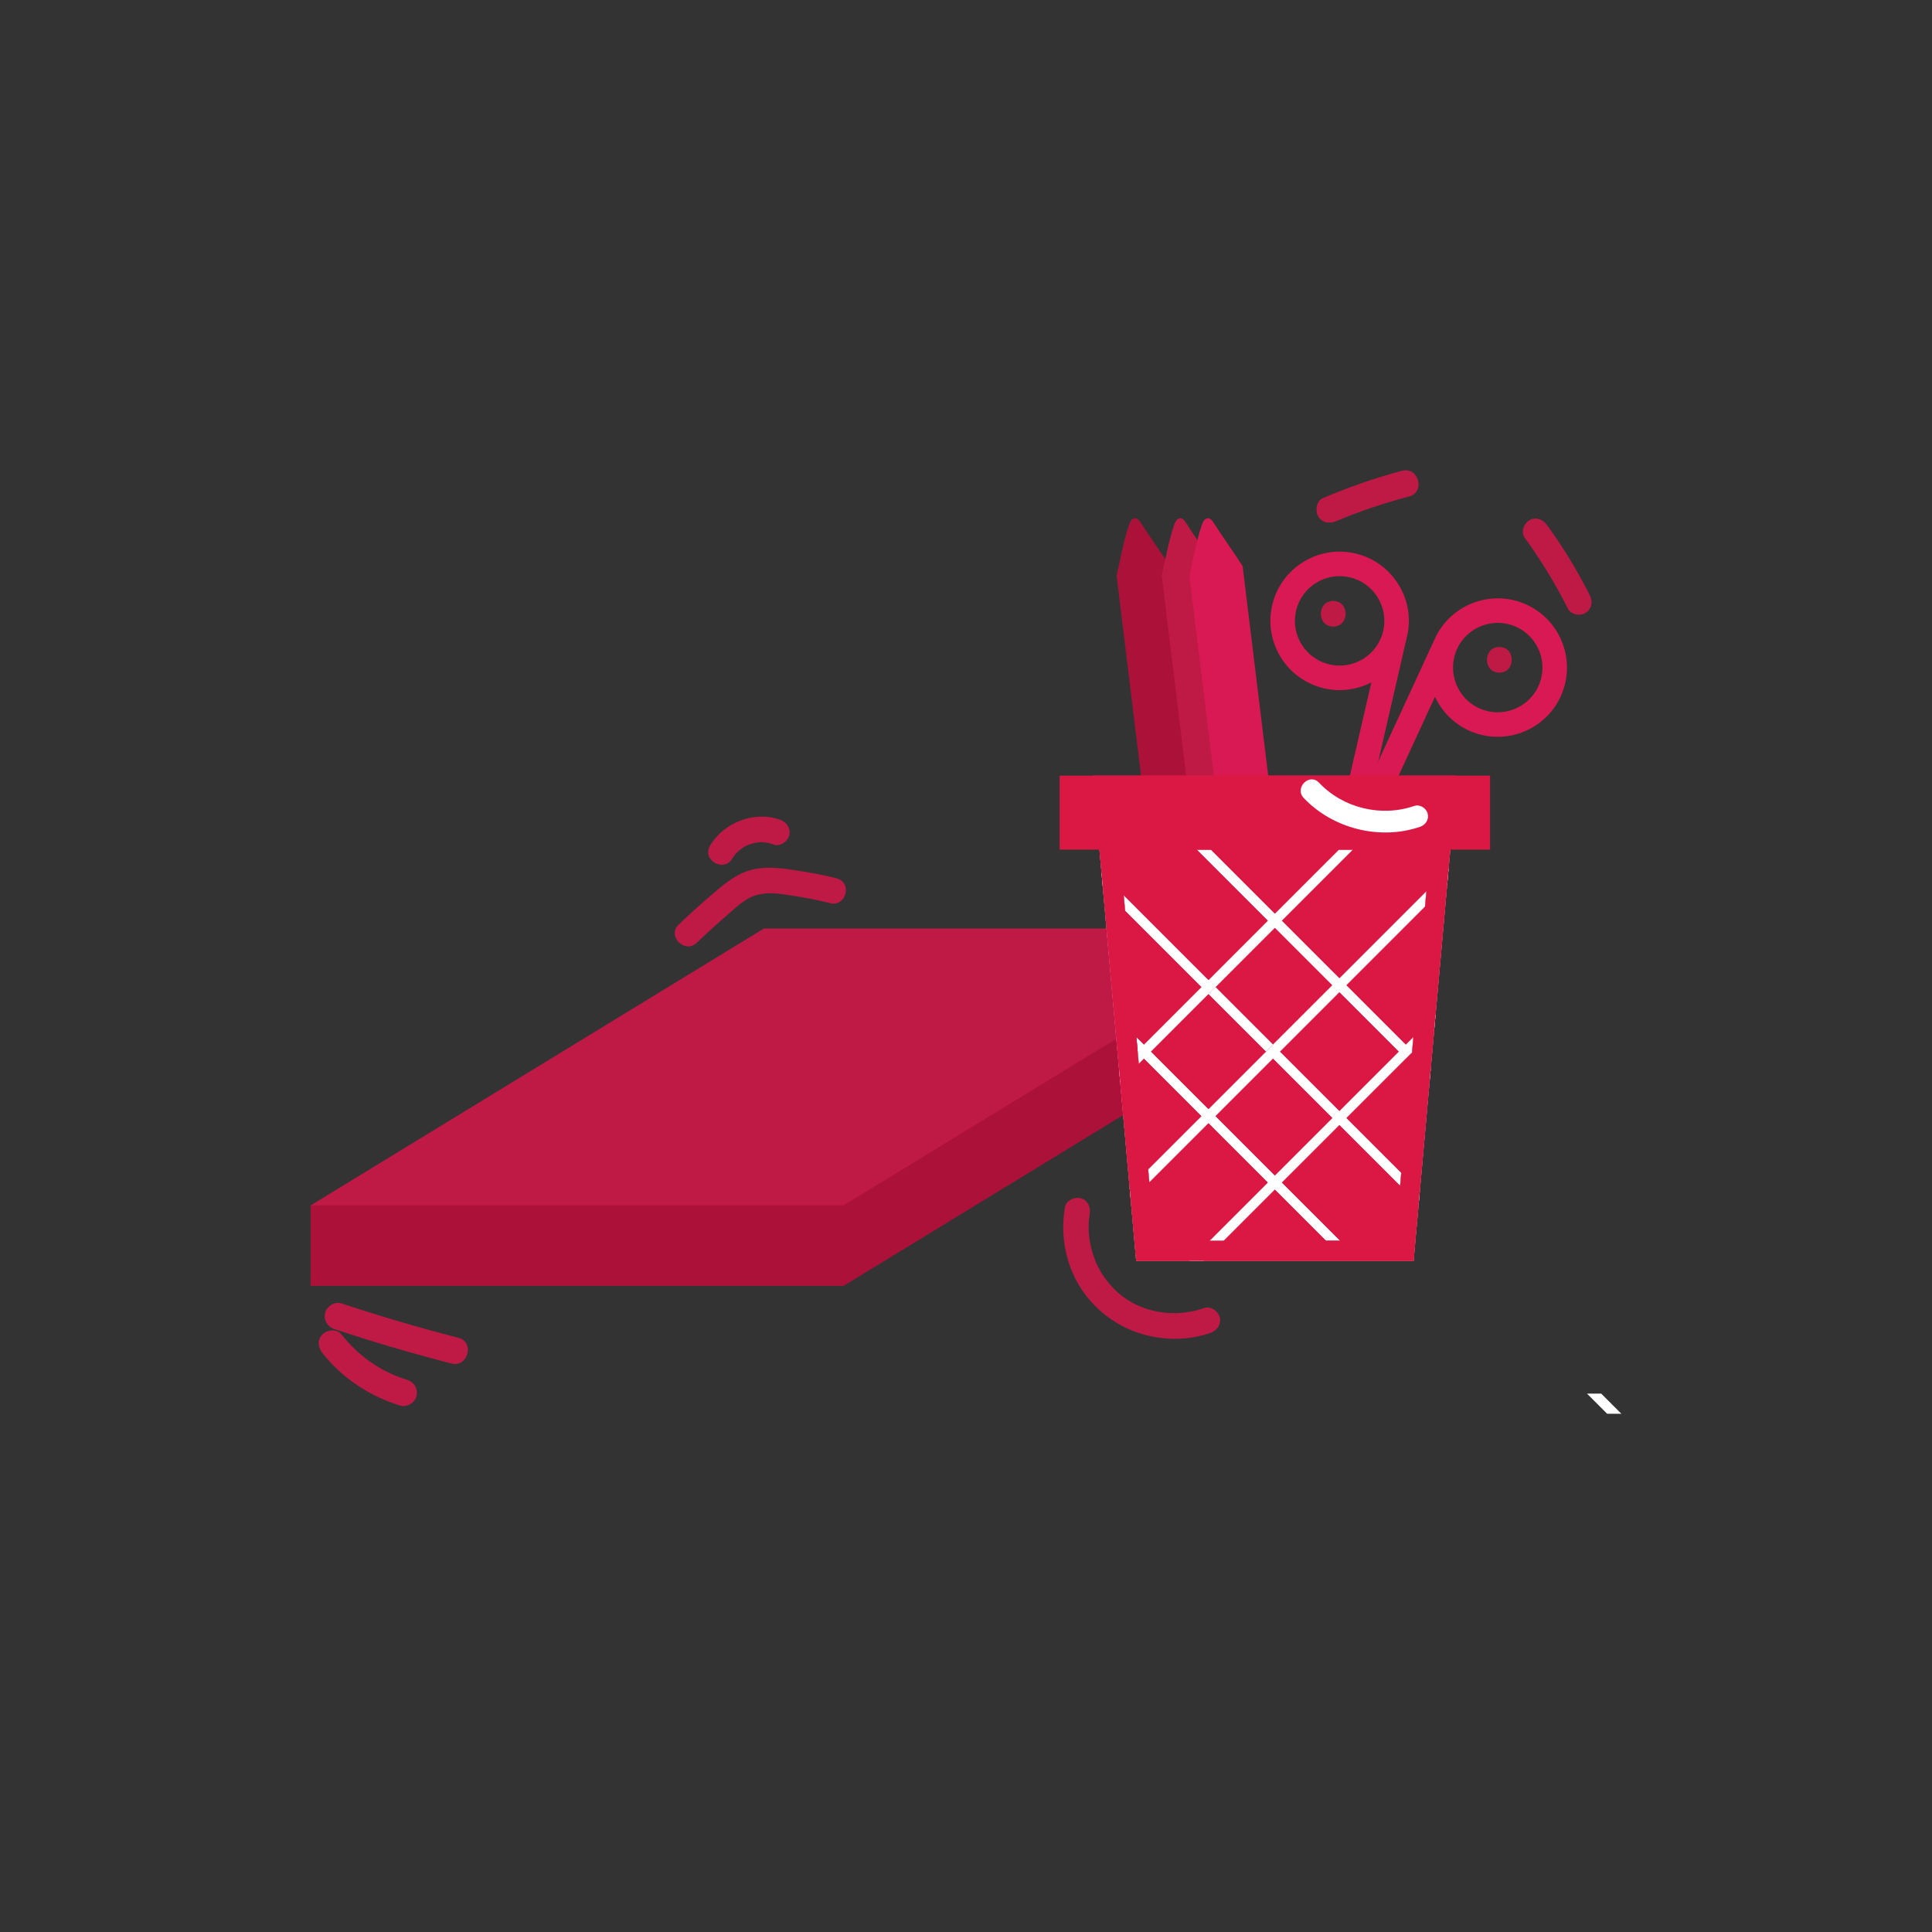 <?xml version="1.0" encoding="UTF-8"?><svg id="Accessories" xmlns="http://www.w3.org/2000/svg" viewBox="0 0 1920 1920"><rect x="0" y="0" width="1920" height="1920" fill="#333333" stroke="none"/><defs><style>.cls-1{fill:#bf1945;}.cls-1,.cls-2,.cls-3,.cls-4,.cls-5{stroke-width:0px;}.cls-2{fill:#d81954;}.cls-3{fill:#db1744;}.cls-4{fill:#ac1139;}.cls-5{fill:#fff;}</style></defs><polygon class="cls-4" points="1003.89 1002.72 759.2 1002.72 551.05 1129.87 308.69 1197.92 308.69 1277.92 838.31 1277.92 1288.81 1002.72 1288.81 922.72 1003.89 1002.72"/><polygon class="cls-1" points="308.69 1197.92 838.31 1197.92 1288.81 922.72 759.2 922.72 308.69 1197.92"/><path class="cls-4" d="M1162.55,562.62l70.43,576.87-53.69,2.89-69.63-570.31c3.96-16.71,6.76-34.27,12.38-50.5,1.05-3.01,2.88-6.58,6.07-6.54,2.57.03,4.36,2.46,5.73,4.63,8.96,14.24,19.75,28.72,28.71,42.96Z"/><path class="cls-1" d="M1207.39,562.62l70.43,576.87-53.69,2.89-69.63-570.31c3.96-16.71,6.76-34.27,12.38-50.5,1.05-3.01,2.88-6.58,6.07-6.54,2.57.03,4.36,2.46,5.73,4.63,8.96,14.24,19.75,28.72,28.71,42.96Z"/><path class="cls-2" d="M1258.87,1054.74l167.22-362.29c6.62,14.28,18.13,26.36,33.51,33.46,34.45,15.9,75.41.82,91.32-33.63s.81-75.41-33.64-91.31c-33.64-15.53-73.48-1.51-90.14,31.23-.47.92-177.96,385.42-177.96,385.42l9.69,37.12ZM1507.06,623.08c22.26,10.27,32.01,36.73,21.74,58.99-10.27,22.26-36.73,32-58.99,21.72-22.25-10.27-32-36.73-21.73-58.98,10.27-22.26,36.73-32,58.98-21.73Z"/><path class="cls-2" d="M1303.67,1043.55s95.04-412.69,95.23-413.7c6.87-36.09-16.05-71.56-52.15-79.88-36.98-8.52-73.99,14.63-82.5,51.6-8.52,36.98,14.64,73.98,51.61,82.5,16.51,3.8,33.01,1.29,46.98-5.94l-89.56,388.84,30.39-23.42ZM1374.62,626.99c-5.5,23.89-29.41,38.84-53.29,33.34-23.89-5.5-38.85-29.4-33.34-53.29,5.5-23.89,29.41-38.84,53.3-33.33,23.88,5.5,38.84,29.4,33.34,53.29Z"/><path class="cls-2" d="M1234.91,562.62l70.43,576.87-53.69,2.89-69.63-570.31c3.96-16.71,6.76-34.27,12.38-50.5,1.05-3.01,2.88-6.58,6.07-6.54,2.57.03,4.36,2.46,5.73,4.63,8.96,14.24,19.75,28.72,28.71,42.96Z"/><polygon class="cls-5" points="1092.61 844.35 1129.1 1253.08 1404.8 1253.08 1441.29 844.35 1092.61 844.35"/><path class="cls-3" d="M1265.1,1052.16l-57.06,57.06,58.91,58.92,57.07-57.06-58.92-58.92ZM1265.1,1052.16l-57.06,57.06,58.91,58.92,57.07-57.06-58.92-58.92ZM1265.1,1052.16l-57.06,57.06,58.91,58.92,57.07-57.06-58.92-58.92ZM1265.1,1052.16l-57.06,57.06,58.91,58.92,57.07-57.06-58.92-58.92ZM1265.1,1052.16l-57.06,57.06,58.91,58.92,57.07-57.06-58.92-58.92ZM1265.1,1052.16l-57.06,57.06,58.91,58.92,57.07-57.06-58.92-58.92ZM1265.1,1052.16l-57.06,57.06,58.91,58.92,57.07-57.06-58.92-58.92ZM1265.1,1052.16l-57.06,57.06,58.91,58.92,57.07-57.06-58.92-58.92ZM1265.1,1052.16l-57.06,57.06,58.91,58.92,57.07-57.06-58.92-58.92ZM1265.1,1052.16l-57.06,57.06,58.91,58.92,57.07-57.06-58.92-58.92ZM1265.1,1052.16l-57.06,57.06,58.91,58.92,57.07-57.06-58.92-58.92ZM1265.1,1052.16l-57.06,57.06,58.91,58.92,57.07-57.06-58.92-58.92ZM1200.96,988.03l-57.06,57.07,57.06,57.06,57.07-57.06-57.07-57.07ZM1265.1,1052.16l-57.06,57.06,58.91,58.92,57.07-57.06-58.92-58.92ZM1265.1,1052.16l-57.06,57.06,58.91,58.92,57.07-57.06-58.92-58.92ZM1200.96,988.03l-57.06,57.07,57.06,57.06,57.07-57.06-57.07-57.07ZM1265.1,1052.16l-57.06,57.06,58.91,58.92,57.07-57.06-58.92-58.92ZM1265.1,1052.16l-57.06,57.06,58.91,58.92,57.07-57.06-58.92-58.92ZM1266.95,922.03l-58.91,58.92-7.08,7.07-57.06,57.07,57.06,57.06,57.07-57.06,7.07-7.08,58.92-58.91-57.07-57.07ZM1265.1,1052.16l-57.06,57.06,58.91,58.92,57.07-57.06-58.92-58.92ZM1266.95,922.03l-58.91,58.92-7.08,7.07-57.06,57.07,57.06,57.06,57.07-57.06,7.07-7.08,58.92-58.91-57.07-57.07ZM1331.09,986.18l-58.92,58.92,58.92,58.91,58.92-58.91-58.92-58.92ZM1331.09,986.18l-58.92,58.92,58.92,58.91,58.92-58.91-58.92-58.92ZM1265.1,1052.16l-57.06,57.06,58.91,58.92,57.07-57.06-58.92-58.92ZM1266.95,922.03l-58.91,58.92-7.08,7.07-57.06,57.07,57.06,57.06,57.07-57.06,7.07-7.08,58.92-58.91-57.07-57.07ZM1266.95,922.03l-58.91,58.92-7.08,7.07-57.06,57.07,57.06,57.06,57.07-57.06,7.07-7.08,58.92-58.91-57.07-57.07ZM1265.1,1052.16l-57.06,57.06,58.91,58.92,57.07-57.06-58.92-58.92ZM1331.09,986.18l-58.92,58.92,58.92,58.91,58.92-58.91-58.92-58.92ZM1331.09,986.18l-58.92,58.92,58.92,58.91,58.92-58.91-58.92-58.92ZM1265.1,1052.16l-57.06,57.06,58.91,58.92,57.07-57.06-58.92-58.92ZM1266.95,922.03l-58.91,58.92-7.08,7.07-57.06,57.07,57.06,57.06,57.07-57.06,7.07-7.08,58.92-58.91-57.07-57.07ZM1266.95,922.03l-58.91,58.92-7.08,7.07-57.06,57.07,57.06,57.06,57.07-57.06,7.07-7.08,58.92-58.91-57.07-57.07ZM1265.1,1052.16l-57.06,57.06,58.91,58.92,57.07-57.06-58.92-58.92ZM1331.09,986.18l-58.92,58.92,58.92,58.91,58.92-58.91-58.92-58.92ZM1331.09,986.18l-58.92,58.92,58.92,58.91,58.92-58.91-58.92-58.92ZM1208.04,1109.22l58.91,58.92,57.07-57.06-58.92-58.92-57.06,57.06ZM1265.1,1038.01l58.92-58.91-57.07-57.07-58.91,58.92-7.08,7.07-57.06,57.07,57.06,57.06,57.07-57.06,7.07-7.08ZM1096.99,780.83l5.67,63.52,3.06,34.29,1.38,15.53,11.19,125.31,1.38,15.53,1.65,18.52,1.16,12.98,9.35,104.78,1.16,12.99,5.25,58.8h257.42l4.95-55.4,1.15-12.99,9.66-108.18,1.16-12.98,1.65-18.52,1.39-15.53,11.55-129.39,1.38-15.52,2.7-30.22,5.67-63.52h-339.93ZM1416.14,901.12l-77.98,77.99,58.92,58.92,7.51-7.52-1.23,13.8-.15,1.72-6.13,6.14-58.92,58.91,54.39,54.39-1.16,12.99-60.3-60.3-57.07,57.06,57.87,57.86h-14.14l-50.8-50.79-50.79,50.79h-14.14l57.86-57.86-58.91-58.92-58.76,58.76-1.16-12.99,52.84-52.84-57.06-57.07-5.13,5.13-1-11.26-.16-1.72-1.23-13.8,7.52,7.52,57.06-57.07-75.76-75.76-1.39-15.54,84.23,84.23,58.91-58.92-70.62-70.62h14.14l63.55,63.55,63.56-63.55h14.14l-70.63,70.62,57.07,57.07,86.44-86.45-1.39,15.53ZM1272.17,1045.1l58.92,58.91,58.92-58.91-58.92-58.92-58.92,58.92ZM1208.04,1109.22l58.91,58.92,57.07-57.06-58.92-58.92-57.06,57.06ZM1265.1,1038.01l58.92-58.91-57.07-57.07-58.91,58.92-7.08,7.07-57.06,57.07,57.06,57.06,57.07-57.06,7.07-7.08ZM1266.95,922.03l-58.91,58.92-7.08,7.07-57.06,57.07,57.06,57.06,57.07-57.06,7.07-7.08,58.92-58.91-57.07-57.07ZM1265.1,1052.16l-57.06,57.06,58.91,58.92,57.07-57.06-58.92-58.92ZM1331.09,986.18l-58.92,58.92,58.92,58.91,58.92-58.91-58.92-58.92ZM1331.09,986.18l-58.92,58.92,58.92,58.91,58.92-58.91-58.92-58.92ZM1266.95,922.03l-58.91,58.92-7.08,7.07-57.06,57.07,57.06,57.06,57.07-57.06,7.07-7.08,58.92-58.91-57.07-57.07ZM1265.1,1052.16l-57.06,57.06,58.91,58.92,57.07-57.06-58.92-58.92ZM1266.95,922.03l-58.91,58.92-7.08,7.07-57.06,57.07,57.06,57.06,57.07-57.06,7.07-7.08,58.92-58.91-57.07-57.07ZM1265.1,1052.16l-57.06,57.06,58.91,58.92,57.07-57.06-58.92-58.92ZM1331.09,986.18l-58.92,58.92,58.92,58.91,58.92-58.91-58.92-58.92ZM1331.09,986.18l-58.92,58.92,58.92,58.91,58.92-58.91-58.92-58.92ZM1266.95,922.03l-58.91,58.92-7.08,7.07-57.06,57.07,57.06,57.06,57.07-57.06,7.07-7.08,58.92-58.91-57.07-57.07ZM1265.1,1052.16l-57.06,57.06,58.91,58.92,57.07-57.06-58.92-58.92ZM1266.95,922.03l-58.91,58.92-7.08,7.07-57.06,57.07,57.06,57.06,57.07-57.06,7.07-7.08,58.92-58.91-57.07-57.07ZM1265.1,1052.16l-57.06,57.06,58.91,58.92,57.07-57.06-58.92-58.92ZM1266.95,922.03l-58.91,58.92-7.08,7.07-57.06,57.07,57.06,57.06,57.07-57.06,7.07-7.08,58.92-58.91-57.07-57.07ZM1265.1,1052.16l-57.06,57.06,58.91,58.92,57.07-57.06-58.92-58.92ZM1200.96,988.03l-57.06,57.07,57.06,57.06,57.07-57.06-57.07-57.07ZM1265.1,1052.16l-57.06,57.06,58.91,58.92,57.07-57.06-58.92-58.92ZM1265.1,1052.16l-57.06,57.06,58.91,58.92,57.07-57.06-58.92-58.92ZM1200.96,988.03l-57.06,57.07,57.06,57.06,57.07-57.06-57.07-57.07ZM1265.1,1052.16l-57.06,57.06,58.91,58.92,57.07-57.06-58.92-58.92ZM1265.1,1052.16l-57.06,57.06,58.91,58.92,57.07-57.06-58.92-58.92ZM1200.96,988.03l-57.06,57.07,57.06,57.06,57.07-57.06-57.07-57.07ZM1265.1,1052.16l-57.06,57.06,58.91,58.92,57.07-57.06-58.92-58.92ZM1265.1,1052.16l-57.06,57.06,58.91,58.92,57.07-57.06-58.92-58.92ZM1265.1,1052.16l-57.06,57.06,58.91,58.92,57.07-57.06-58.92-58.92ZM1265.1,1052.16l-57.06,57.06,58.91,58.92,57.07-57.06-58.92-58.92ZM1265.1,1052.16l-57.06,57.06,58.91,58.92,57.07-57.06-58.92-58.92ZM1265.1,1052.16l-57.06,57.06,58.91,58.92,57.07-57.06-58.92-58.92ZM1265.1,1052.16l-57.06,57.06,58.91,58.92,57.07-57.06-58.92-58.92ZM1265.1,1052.16l-57.06,57.06,58.91,58.92,57.07-57.06-58.92-58.92ZM1265.1,1052.16l-57.06,57.06,58.91,58.92,57.07-57.06-58.92-58.92ZM1265.1,1052.16l-57.06,57.06,58.91,58.92,57.07-57.06-58.92-58.92Z"/><path class="cls-3" d="M1086.05,770.83l6.56,73.52,2.08,23.26,1.39,15.54,11.18,125.31,1.39,15.53,3.46,38.75,1.16,12.98,9.35,104.78,1.16,12.99,5.32,59.59h275.7l5.02-56.19,1.16-12.99,9.65-108.18,1.16-12.98,3.46-38.75,1.39-15.53,11.55-129.39,1.38-15.52,1.71-19.2h.01l6.56-73.52h-361.8ZM1421.21,844.35l-3.68,41.24-1.39,15.53-11.55,129.39-1.23,13.8-.15,1.72-1.01,11.26-9.65,108.18-1.16,12.99-4.88,54.62h-239.12l-5.18-58.02-1.16-12.99-9.35-104.78-1-11.26-.16-1.72-1.23-13.8-11.18-125.31-1.39-15.54-4.04-45.31-4.78-53.52h318.07l-4.78,53.52Z"/><polygon class="cls-5" points="1203.4 844.35 1189.26 844.35 1135.74 790.83 1132.65 787.74 1139.72 780.67 1139.88 780.83 1149.88 790.83 1203.4 844.35"/><polygon class="cls-5" points="1421.79 1062.74 1420.63 1075.72 1397.08 1052.16 1403.21 1046.03 1403.36 1044.31 1404.15 1045.1 1412.58 1053.53 1421.79 1062.74"/><polygon class="cls-5" points="1118.13 905.2 1107.1 894.17 1096.08 883.15 1094.69 867.61 1116.74 889.66 1118.13 905.2"/><polygon class="cls-5" points="1265.1 1038.01 1258.03 1045.1 1200.96 988.03 1208.04 980.95 1265.1 1038.01"/><polygon class="cls-5" points="1410.98 1183.89 1409.82 1196.89 1391.39 1178.45 1392.55 1165.47 1401.76 1174.68 1410.98 1183.89"/><polygon class="cls-5" points="1390.12 1197.93 1389.18 1197 1379.09 1186.91 1368.07 1175.89 1366.68 1160.36 1377.71 1171.38 1388.73 1182.41 1389.96 1196.21 1390.12 1197.93"/><polygon class="cls-5" points="1611.31 1404.98 1597.17 1404.98 1577.17 1384.98 1591.31 1384.98 1611.31 1404.98"/><polygon class="cls-5" points="1216.16 1233.08 1196.16 1253.08 1182.02 1253.08 1202.02 1233.08 1216.16 1233.08"/><polygon class="cls-5" points="1426.64 1008.45 1425.25 1023.99 1414.23 1035.01 1404.15 1045.1 1403.21 1046.03 1403.36 1044.31 1404.59 1030.51 1415.62 1019.47 1426.64 1008.45"/><polygon class="cls-5" points="1142.21 1175.06 1132.99 1184.28 1123.78 1193.49 1122.62 1180.49 1131.83 1171.28 1141.05 1162.06 1142.21 1175.06"/><polygon class="cls-5" points="1439.57 863.55 1438.19 879.07 1416.14 901.12 1417.53 885.59 1428.55 874.57 1439.57 863.55"/><polygon class="cls-5" points="1131.7 1057.28 1122.48 1066.51 1113.27 1075.72 1112.11 1062.74 1121.32 1053.53 1129.76 1045.1 1130.54 1044.31 1130.7 1046.03 1131.7 1057.28"/><polygon class="cls-5" points="1401.26 787.74 1398.17 790.83 1344.65 844.35 1330.51 844.35 1384.03 790.83 1394.03 780.83 1394.19 780.67 1401.26 787.74"/><path class="cls-3" d="M1425.98,790.82l-4.62,51.74-1.07,11.97-16.91,16.91-72.3,72.31-28.78-28.78,56.49-56.48,34.15-34.14h-70.71l-5.86,5.86-49.42,49.41-49.41-49.41-5.86-5.86h-70.71l34.14,34.14,56.48,56.48-30.63,30.63-70.09-70.09-16.92-16.92-1.43-16.03-4.62-51.74h318.07M1413.37,932.17l-6,67.25-10.3,10.31-30.63-30.63,46.93-46.93M1120.9,936.25l44.71,44.71-28.78,28.78-10.29-10.29-5.64-63.2M1331.09,1014.46l30.63,30.63-30.63,30.63-30.63-30.63,30.63-30.63M1200.96,1016.31l28.78,28.78-28.78,28.78-28.78-28.78,28.78-28.78M1400.43,1077.1l-5.57,62.39-28.42-28.42,33.98-33.98M1136.83,1080.44l28.78,28.78-26.87,26.87-4.72-52.85,2.81-2.81M1265.1,1080.45l30.63,30.63-28.78,28.78-30.63-30.63,28.78-28.78M1200.97,1144.58l30.63,30.63-43.72,43.72-14.14,14.14h-26.34l-2.86-32.06,11.82-11.82,44.62-44.62M1331.09,1146.44l46.16,46.16,11.82,11.82-2.56,28.66h-26.33l-14.15-14.14-43.72-43.72,28.78-28.78M1266.95,1210.57l22.51,22.51h-45.02l22.51-22.51M1447.85,770.82h-361.8l6.56,73.52,2.08,23.26,1.39,15.54,11.18,125.31,1.39,15.53,3.46,38.75,1.16,12.98,9.35,104.78,1.16,12.99,5.32,59.59h275.7l5.02-56.19,1.16-12.99,9.65-108.18,1.16-12.98,3.46-38.75,1.39-15.53,11.55-129.39,1.38-15.52,1.72-19.2,6.56-73.52h0ZM1344.65,844.34l-70.63,70.62,57.07,57.07,86.44-86.45-1.39,15.53-77.98,77.99,58.92,58.92,7.51-7.52-1.23,13.8-.15,1.72-6.13,6.14-58.92,58.91,54.39,54.39-1.16,12.99-60.3-60.3-57.07,57.06,57.87,57.86h-14.14l-50.8-50.79-50.79,50.79h-14.14l57.86-57.86-58.91-58.92-58.76,58.76-1.16-12.99,52.84-52.84-57.06-57.07-5.13,5.13-1-11.26-.16-1.72-1.23-13.8,7.52,7.52,57.06-57.07-75.76-75.76-1.39-15.54,84.23,84.23,58.91-58.92-70.62-70.62h14.14l63.55,63.55,63.56-63.55h14.14ZM1266.95,922.03l-58.91,58.92-7.08,7.07,7.08-7.07,58.91-58.92,57.07,57.07-57.07-57.07h0ZM1266.95,922.03l-58.91,58.92-7.08,7.07,7.08-7.07,58.91-58.92,57.07,57.07-57.07-57.07h0ZM1266.95,922.03l-58.91,58.92-7.08,7.07,7.08-7.07,58.91-58.92,57.07,57.07-57.07-57.07h0ZM1266.95,922.03l-58.91,58.92-7.08,7.07,7.08-7.07,58.91-58.92,57.07,57.07-57.07-57.07h0ZM1266.95,922.03l-58.91,58.92-7.08,7.07,7.08-7.07,58.91-58.92,57.07,57.07-57.07-57.07h0ZM1266.95,922.03l-58.91,58.92-7.08,7.07,7.08-7.07,58.91-58.92,57.07,57.07-57.07-57.07h0ZM1266.95,922.03l-58.91,58.92-7.08,7.07,7.08-7.07,58.91-58.92,57.07,57.07-57.07-57.07h0ZM1324.02,979.1l-58.92,58.91-7.07,7.08,7.07-7.08,58.92-58.91h0ZM1324.02,979.1l-58.92,58.91-7.07,7.08,7.07-7.08,58.92-58.91h0ZM1324.02,979.1l-58.92,58.91-7.07,7.08,7.07-7.08,58.92-58.91h0ZM1324.02,979.1l-58.92,58.91-7.07,7.08,7.07-7.08,58.92-58.91h0ZM1324.02,979.1l-58.92,58.91-7.07,7.08,7.07-7.08,58.92-58.91h0ZM1324.02,979.1l-58.92,58.91-7.07,7.08,7.07-7.08,58.92-58.91h0ZM1324.02,979.1l-58.92,58.91-7.07,7.08,7.07-7.08,58.92-58.91h0ZM1331.09,986.18l-58.92,58.92,58.92-58.92,58.92,58.92-58.92-58.92h0ZM1331.09,986.18l-58.92,58.92,58.92-58.92,58.92,58.92-58.92-58.92h0ZM1331.09,986.18l-58.92,58.92,58.92-58.92,58.92,58.92-58.92-58.92h0ZM1331.09,986.18l-58.92,58.92,58.92-58.92,58.92,58.92-58.92-58.92h0ZM1331.09,986.18l-58.92,58.92,58.92-58.92,58.92,58.92-58.92-58.92h0ZM1331.09,986.18l-58.92,58.92,58.92,58.91,58.92-58.91-58.92-58.92h0ZM1200.96,988.03l-57.06,57.07,57.06-57.07h0ZM1200.96,988.03l57.07,57.07-57.07-57.07h0ZM1200.96,988.03l-57.06,57.07,57.06-57.07h0ZM1200.96,988.03l-57.06,57.07,57.06-57.07h0ZM1200.96,988.03l-57.06,57.07,57.06-57.07h0ZM1200.96,988.03l-57.06,57.07,57.06-57.07h0ZM1200.96,988.03l-57.06,57.07,57.06-57.07h0ZM1200.96,988.03l-57.06,57.07,57.06-57.07h0ZM1200.96,988.03l-57.06,57.07,57.06-57.07h0ZM1200.96,988.03l-57.06,57.07,57.06-57.07,57.07,57.07-57.07-57.07h0ZM1200.96,988.03l-57.06,57.07,57.06,57.06,57.07-57.06-57.07-57.07h0ZM1390.01,1045.09l-58.92,58.91-58.92-58.91,58.92,58.91,58.92-58.91h0ZM1390.01,1045.09l-58.92,58.91-58.92-58.91,58.92,58.91,58.92-58.91h0ZM1390.01,1045.09l-58.92,58.91-58.92-58.91,58.92,58.91,58.92-58.91h0ZM1390.01,1045.09l-58.92,58.91-58.92-58.91,58.92,58.91,58.92-58.91h0ZM1390.01,1045.09l-58.92,58.91-58.92-58.91,58.92,58.91,58.92-58.91h0ZM1258.03,1045.09l-57.07,57.06-57.06-57.06,57.06,57.06,57.07-57.06h0ZM1258.03,1045.09l-57.07,57.06-57.06-57.06,57.06,57.06,57.07-57.06h0ZM1258.03,1045.09l-57.07,57.06-57.06-57.06,57.06,57.06,57.07-57.06h0ZM1258.03,1045.09l-57.07,57.06-57.06-57.06,57.06,57.06,57.07-57.06h0ZM1258.03,1045.09l-57.07,57.06-57.06-57.06,57.06,57.06,57.07-57.06h0ZM1258.03,1045.09l-57.07,57.06-57.06-57.06,57.06,57.06,57.07-57.06h0ZM1258.03,1045.09l-57.07,57.06-57.06-57.06,57.06,57.06,57.07-57.06h0ZM1258.03,1045.09l-57.07,57.06-57.06-57.06,57.06,57.06,57.07-57.06h0ZM1258.03,1045.09l-57.07,57.06-57.06-57.06,57.06,57.06,57.07-57.06h0ZM1265.1,1052.16l-57.06,57.06,57.06-57.06,58.92,58.92-58.92-58.92h0ZM1265.1,1052.16l-57.06,57.06,57.06-57.06,58.92,58.92-58.92-58.92h0ZM1265.1,1052.16l-57.06,57.06,57.06-57.06,58.92,58.92-58.92-58.92h0ZM1265.1,1052.16l-57.06,57.06,57.06-57.06,58.92,58.92-58.92-58.92h0ZM1265.1,1052.16l-57.06,57.06,57.06-57.06,58.92,58.92-58.92-58.92h0ZM1265.1,1052.16l-57.06,57.06,57.06-57.06,58.92,58.92-58.92-58.92h0ZM1265.1,1052.16l-57.06,57.06,57.06-57.06,58.92,58.92-58.92-58.92h0ZM1265.1,1052.16l-57.06,57.06,57.06-57.06,58.92,58.92-58.92-58.92h0ZM1265.1,1052.16l-57.06,57.06,57.06-57.06,58.92,58.92-58.92-58.92h0ZM1265.1,1052.16l-57.06,57.06,57.06-57.06,58.92,58.92-58.92-58.92h0ZM1265.1,1052.16l-57.06,57.06,57.06-57.06,58.92,58.92-58.92-58.92h0ZM1265.1,1052.16l-57.06,57.06,57.06-57.06,58.92,58.92-58.92-58.92h0ZM1265.1,1052.16l-57.06,57.06,57.06-57.06,58.92,58.92-58.92-58.92h0ZM1265.1,1052.16l-57.06,57.06,57.06-57.06,58.92,58.92-58.92-58.92h0ZM1265.1,1052.16l-57.06,57.06,57.06-57.06,58.92,58.92-58.92-58.92h0ZM1265.1,1052.16l-57.06,57.06,57.06-57.06,58.92,58.92-58.92-58.92h0ZM1265.1,1052.16l-57.06,57.06,57.06-57.06,58.92,58.92-58.92-58.92h0ZM1265.1,1052.16l-57.06,57.06,57.06-57.06,58.92,58.92-58.92-58.92h0ZM1265.1,1052.16l-57.06,57.06,57.06-57.06,58.92,58.92-58.92-58.92h0ZM1265.1,1052.16l-57.06,57.06,57.06-57.06,58.92,58.92-58.92-58.92h0ZM1265.1,1052.16l-57.06,57.06,57.06-57.06,58.92,58.92-58.92-58.92h0ZM1265.1,1052.16l-57.06,57.06,58.91,58.92,57.07-57.06-58.92-58.92h0ZM1208.04,1109.22l58.91,58.92,57.07-57.06-57.07,57.06-58.91-58.92h0ZM1208.04,1109.22l58.91,58.92,57.07-57.06-57.07,57.06-58.91-58.92h0ZM1208.04,1109.22l58.91,58.92,57.07-57.06-57.07,57.06-58.91-58.92h0ZM1208.04,1109.22l58.91,58.92,57.07-57.06-57.07,57.06-58.91-58.92h0ZM1208.04,1109.22l58.91,58.92,57.07-57.06-57.07,57.06-58.91-58.92h0ZM1208.04,1109.22l58.91,58.92,57.07-57.06-57.07,57.06-58.91-58.92h0ZM1208.04,1109.22l58.91,58.92,57.07-57.06-57.07,57.06-58.91-58.92h0ZM1208.04,1109.22l58.91,58.92,57.07-57.06-57.07,57.06-58.91-58.92h0ZM1208.04,1109.22l58.91,58.92,57.07-57.06-57.07,57.06-58.91-58.92h0ZM1208.04,1109.22l58.91,58.92,57.07-57.06-57.07,57.06-58.91-58.92h0ZM1208.04,1109.22l58.91,58.92,57.07-57.06-57.07,57.06-58.91-58.92h0ZM1208.04,1109.22l58.91,58.92,57.07-57.06-57.07,57.06-58.91-58.92h0ZM1208.04,1109.22l58.91,58.92,57.07-57.06-57.07,57.06-58.91-58.92h0ZM1208.04,1109.22l58.91,58.92,57.07-57.06-57.07,57.06-58.91-58.92h0ZM1208.04,1109.22l58.91,58.92,57.07-57.06-57.07,57.06-58.91-58.92h0ZM1208.04,1109.22l58.91,58.92,57.07-57.06-57.07,57.06-58.91-58.92h0ZM1208.04,1109.22l58.91,58.92,57.07-57.06-57.07,57.06-58.91-58.92h0ZM1208.04,1109.22l58.91,58.92,57.07-57.06-57.07,57.06-58.91-58.92h0ZM1208.04,1109.22l58.91,58.92,57.07-57.06-57.07,57.06-58.91-58.92h0ZM1208.04,1109.22l58.91,58.92,57.07-57.06-57.07,57.06-58.91-58.92h0ZM1208.04,1109.22l58.91,58.92,57.07-57.06-57.07,57.06-58.91-58.92h0Z"/><rect class="cls-3" x="1053.1" y="770.83" width="427.7" height="73.52"/><path class="cls-1" d="M1212.06,1308.88c-1.73-6.3-9.16-11.2-15.68-8.91-28.39,9.98-61.83,5.16-84.84-14.94-10.94-9.56-19.42-21.91-24.13-35.01-5.14-14.31-6.89-29.49-4.48-43.49,1.17-6.78-1.81-13.73-8.91-15.68-6.14-1.69-14.51,2.08-15.68,8.91-5.05,29.32,1.16,60.27,18.61,84.63,17.91,25.01,44.93,41.01,75.4,45.09,17.04,2.28,34.54.8,50.8-4.92,6.49-2.28,10.82-8.71,8.91-15.68Z"/><path class="cls-1" d="M831.61,872.94c-13.93-3.69-28.2-6.06-42.44-8.26-14.94-2.3-30.6-4.1-45.31.6-14.02,4.48-25.12,14.1-36.13,23.47-11.4,9.71-22.49,19.76-33.31,30.12-11.87,11.37,6.17,29.39,18.03,18.03,9.66-9.25,19.54-18.27,29.68-27.01,8.49-7.32,17.58-16.53,28.5-20.02,11.12-3.56,23.14-1.99,34.45-.17,13.33,2.15,26.67,4.37,39.74,7.83,15.88,4.21,22.65-20.38,6.78-24.59Z"/><path class="cls-1" d="M775.35,814.69c-25.67-9.22-55.92,2.53-69.7,25.73-8.4,14.14,13.64,26.98,22.02,12.87,3.72-6.26,10.51-11.84,17.16-14.07,8.84-2.97,14.96-3.09,23.74.06,6.48,2.33,13.96-2.63,15.68-8.91,1.94-7.07-2.4-13.35-8.91-15.68Z"/><path class="cls-1" d="M1580.05,591.8c-12.32-24.54-26.62-48.01-42.79-70.2-4.05-5.56-11.08-8.3-17.44-4.57-5.49,3.21-8.65,11.85-4.57,17.44,16.17,22.2,30.47,45.66,42.79,70.2,3.09,6.15,11.77,7.89,17.44,4.57,6.26-3.66,7.67-11.27,4.57-17.44Z"/><path class="cls-1" d="M1324.95,597.2c-16.41,0-16.44,25.5,0,25.5s16.44-25.5,0-25.5Z"/><path class="cls-1" d="M1490.04,642.97c-16.41,0-16.44,25.5,0,25.5s16.44-25.5,0-25.5Z"/><path class="cls-5" d="M1418.78,808.44c-1.47-5.34-7.71-9.4-13.22-7.51-33.01,11.32-70.71,2.27-94.75-23.12-9.53-10.07-24.72,5.15-15.2,15.2,28.96,30.58,75.76,42.33,115.66,28.65,5.49-1.88,9.11-7.38,7.51-13.22Z"/><path class="cls-1" d="M1393.31,467.87c-26.87,7.06-52.99,16.25-78.55,27.11-6.59,2.8-8.04,12.51-4.75,18.13,3.99,6.82,11.52,7.56,18.13,4.75,23.4-9.94,47.64-17.98,72.22-24.44,16.48-4.33,9.49-29.9-7.04-25.55Z"/><path class="cls-1" d="M455.58,1329.5c-39.08-10.08-77.8-21.48-116.12-34.16-6.79-2.25-14.47,2.61-16.3,9.25-1.98,7.21,2.44,14.04,9.25,16.3,38.31,12.68,77.04,24.07,116.12,34.16,16.52,4.26,23.57-21.29,7.04-25.55Z"/><path class="cls-1" d="M404.63,1371.26c-25.94-7.89-48.31-23.59-65.38-45.24-4.43-5.62-14.1-4.64-18.74,0-5.55,5.55-4.45,13.1,0,18.74,19.56,24.81,46.91,42.88,77.07,52.05,6.84,2.08,14.44-2.49,16.3-9.25,1.94-7.07-2.38-14.21-9.25-16.3Z"/></svg>